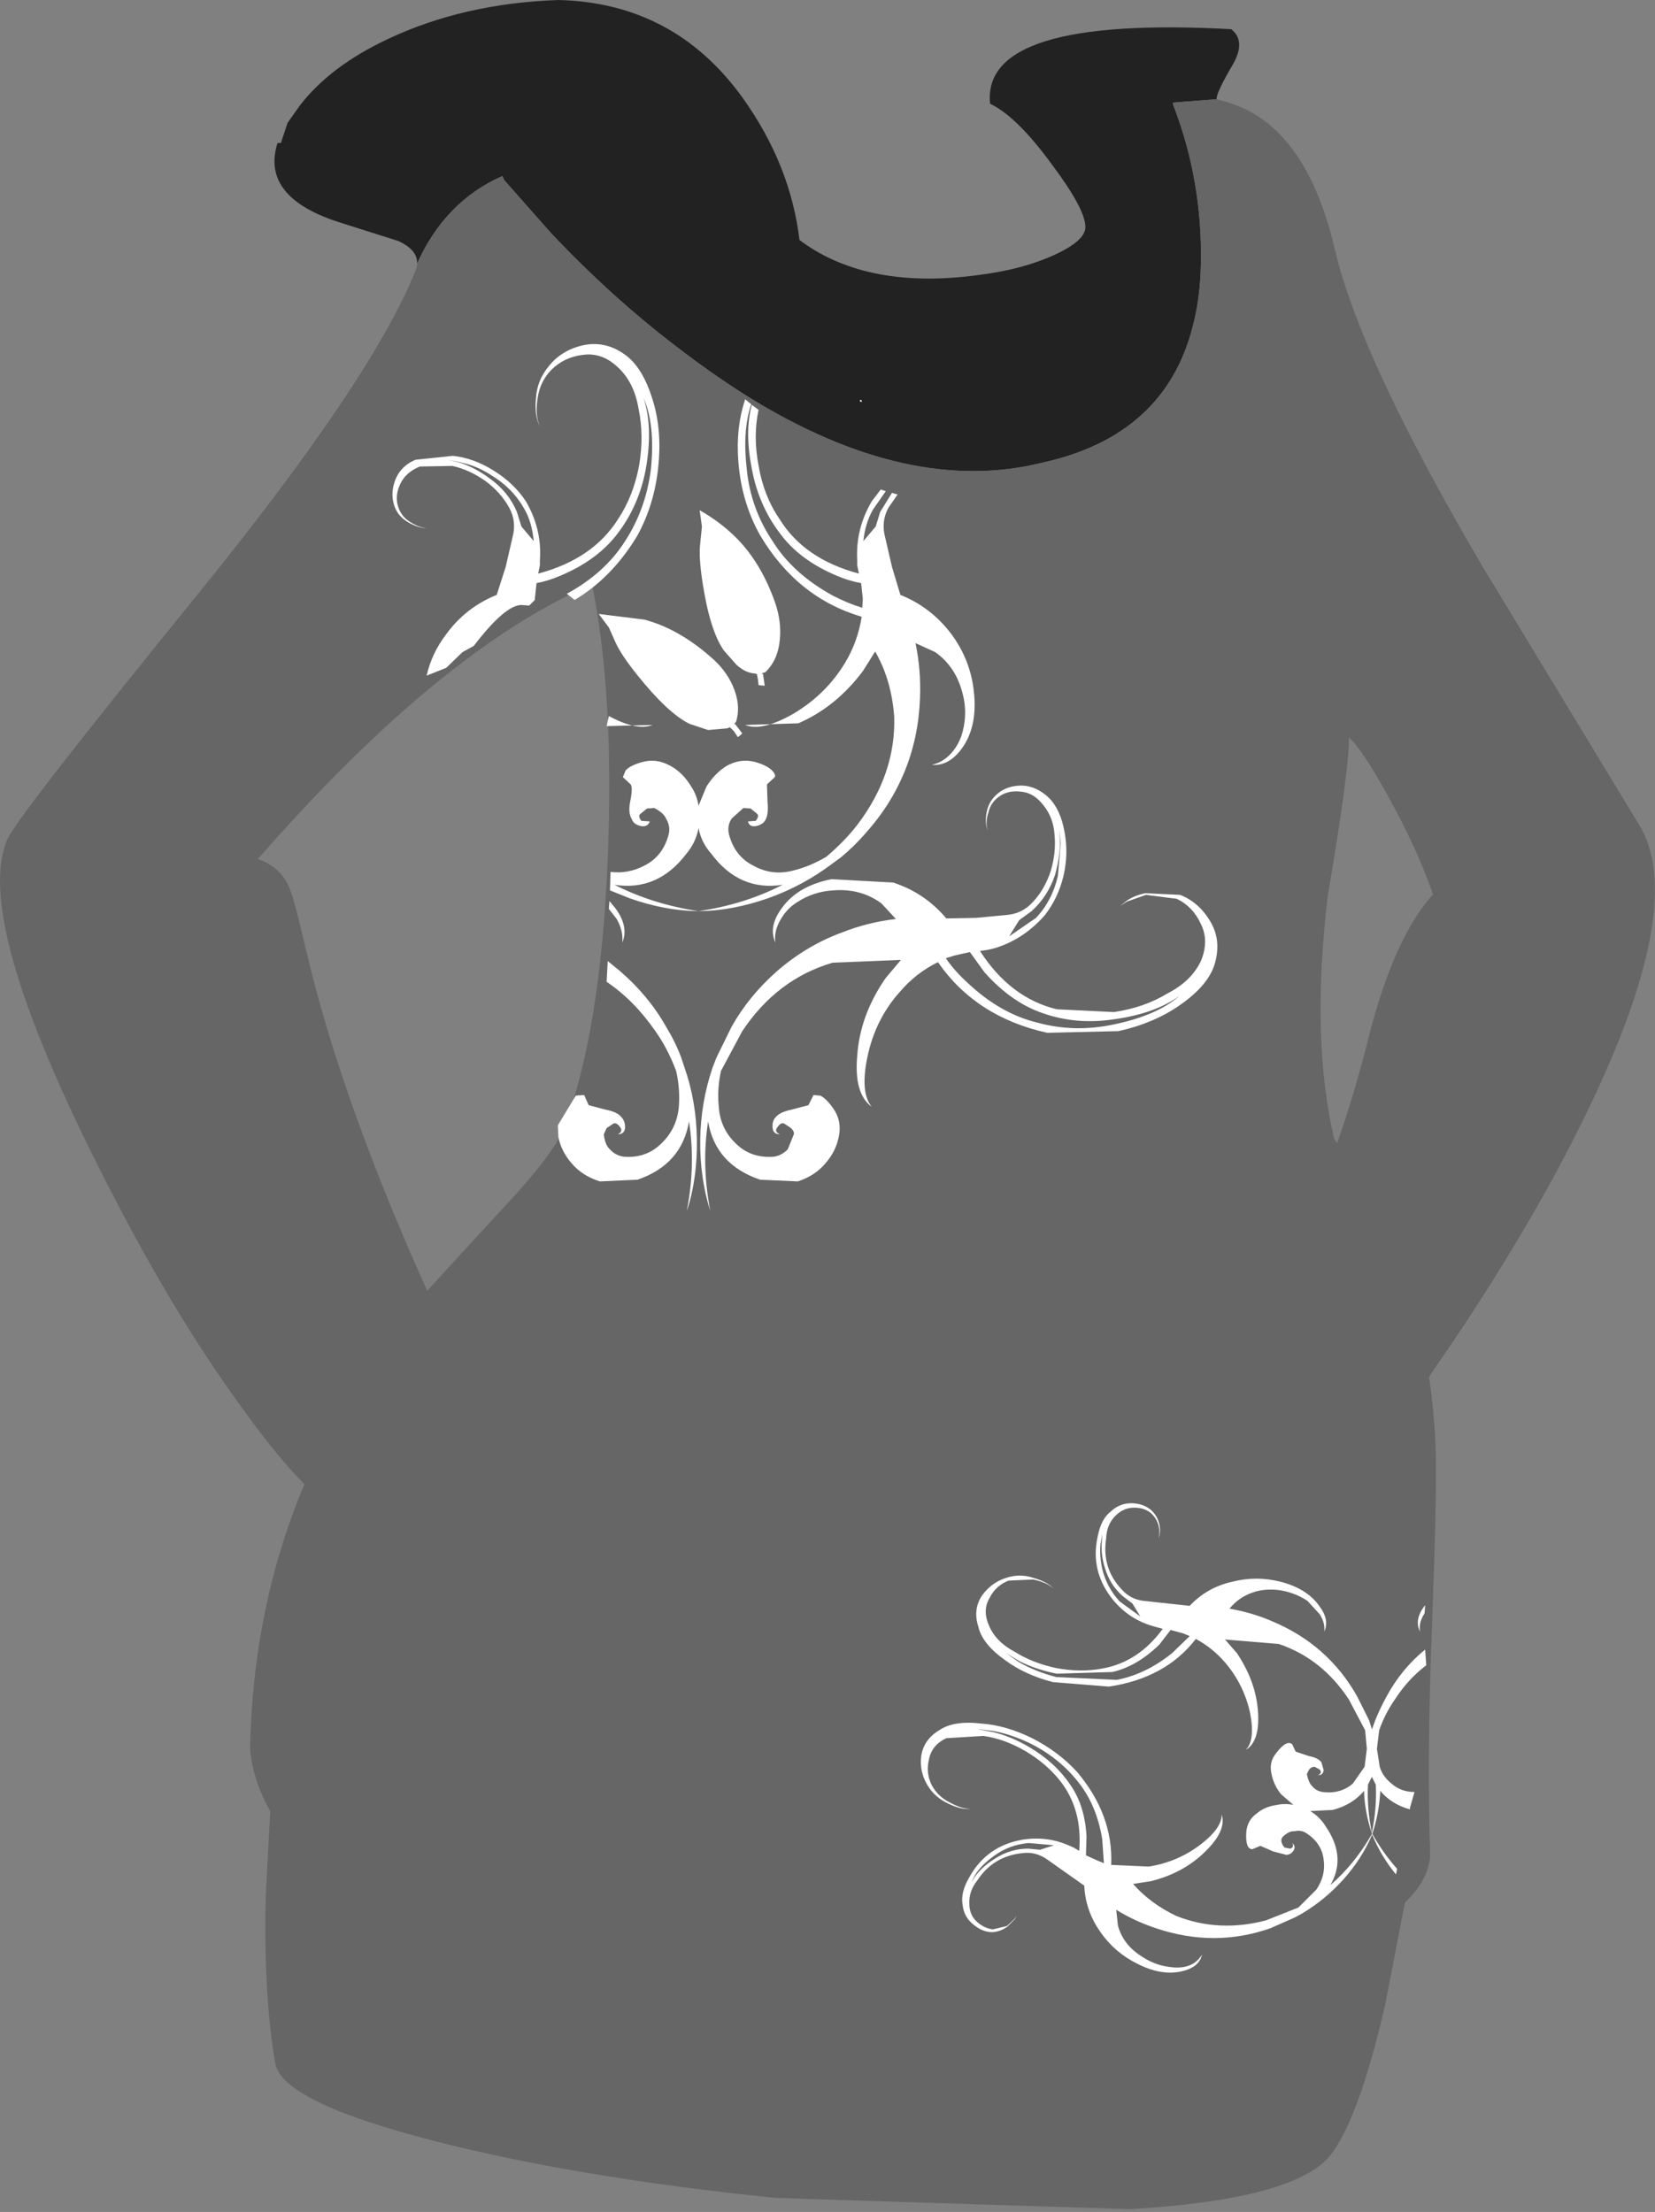 <?xml version="1.0" encoding="UTF-8" standalone="no"?>
<svg xmlns:xlink="http://www.w3.org/1999/xlink" height="197.25px" width="147.6px" xmlns="http://www.w3.org/2000/svg">
  <rect width="100%" height="100%" fill="#808080" stroke="none"/>
  <g transform="matrix(1.0, 0.0, 0.0, 1.0, 73.8, 98.5)">
    <path d="M20.3 -75.8 Q23.0 -77.05 23.0 -78.25 23.0 -79.85 20.0 -83.85 16.9 -88.1 14.5 -89.25 13.7 -97.1 36.0 -95.9 37.35 -94.85 36.15 -92.75 34.65 -90.2 34.7 -89.65 L30.8 -89.35 30.85 -89.1 Q33.45 -82.35 33.3 -75.0 33.25 -71.9 32.55 -69.3 30.05 -59.65 19.2 -57.25 7.25 -54.25 -7.05 -63.1 -10.25 -65.1 -13.55 -67.65 -19.25 -72.0 -24.6 -77.65 L-28.8 -82.4 -29.0 -82.8 Q-34.1 -80.55 -36.6 -75.0 -36.55 -76.2 -38.25 -77.0 L-43.3 -78.6 Q-50.6 -80.85 -49.05 -85.75 L-48.75 -85.75 -48.15 -87.55 -47.05 -89.1 Q-44.35 -92.6 -39.25 -95.0 -32.5 -98.2 -24.0 -98.5 -13.65 -98.25 -7.55 -89.75 -3.3 -83.8 -2.5 -77.1 L-2.35 -77.0 -2.3 -76.95 Q3.7 -72.6 13.65 -74.0 17.5 -74.5 20.3 -75.8" fill="#222222" fill-rule="evenodd" stroke="none"/>
    <path d="M37.15 -71.2 L36.85 -71.2 36.9 -71.45 37.75 -73.0 Q37.3 -72.05 37.15 -71.2" fill="#ffffff" fill-rule="evenodd" stroke="none"/>
    <path d="M37.75 -73.0 L38.85 -74.55 M37.75 -73.0 Q37.3 -72.05 37.15 -71.2" fill="none" stroke="#000000" stroke-linecap="round" stroke-linejoin="round" stroke-width="2.0"/>
    <path d="M35.65 -70.7 L36.65 -72.5" fill="none" stroke="#000000" stroke-linecap="round" stroke-linejoin="round" stroke-width="1.0"/>
    <path d="M50.05 -27.4 Q47.75 -31.6 46.5 -32.75 46.6 -30.35 44.6 -18.5 43.1 -5.7 45.2 3.1 L45.45 3.45 Q46.95 -0.8 48.2 -5.75 50.45 -14.8 54.0 -18.75 52.6 -22.8 50.05 -27.4 M-29.0 -82.8 L-28.8 -82.4 -24.6 -77.65 Q-19.25 -72.0 -13.55 -67.65 -10.25 -65.1 -7.05 -63.1 7.25 -54.25 19.2 -57.25 30.05 -59.65 32.55 -69.3 33.25 -71.9 33.3 -75.0 33.45 -82.35 30.85 -89.1 L30.8 -89.35 34.7 -89.65 35.05 -89.55 Q42.55 -87.8 45.25 -76.25 47.55 -66.45 58.5 -47.85 L72.5 -24.75 Q77.3 -16.4 64.3 7.3 59.7 15.55 54.1 23.6 L53.65 24.3 Q54.15 27.65 54.25 31.1 54.35 34.95 53.9 46.8 53.45 58.4 53.75 67.0 53.55 69.25 51.5 71.15 L49.75 80.2 Q47.5 90.05 45.0 93.5 42.05 97.6 27.0 98.5 L-4.6 97.5 Q-22.25 95.7 -34.95 92.45 -48.65 88.95 -49.25 85.5 -50.3 79.45 -50.1 70.65 L-49.7 63.0 Q-51.2 60.4 -51.5 57.5 -51.25 44.75 -46.65 33.85 -49.15 31.35 -52.5 26.65 -58.1 18.9 -63.4 8.7 -76.5 -16.35 -73.1 -23.75 -72.0 -26.0 -56.05 -45.65 -40.65 -64.65 -36.75 -74.35 -36.6 -74.7 -36.6 -75.0 -34.1 -80.55 -29.0 -82.8 M-46.45 -13.55 Q-43.3 -0.25 -35.7 16.6 L-29.6 9.95 Q-24.75 4.85 -23.65 2.4 -20.25 -6.15 -19.6 -21.9 -19.0 -36.5 -21.0 -46.4 -34.5 -40.55 -50.8 -21.9 -48.8 -21.2 -48.05 -19.45 -47.6 -18.55 -46.45 -13.55" fill="#666666" fill-rule="evenodd" stroke="none"/>
    <path d="M-33.85 -57.5 L-32.65 -57.2 Q-31.35 -56.75 -30.15 -55.85 -28.45 -54.65 -27.7 -52.85 L-27.3 -51.55 -26.2 -50.25 Q-26.35 -51.9 -27.0 -53.05 -28.05 -54.95 -29.95 -56.1 -31.25 -56.95 -32.65 -57.25 L-33.85 -57.5 M47.85 61.2 Q46.8 62.45 45.05 62.9 L43.05 63.0 Q43.95 63.55 44.45 64.4 46.3 67.1 44.85 69.6 47.0 67.75 48.55 65.05 L48.55 65.0 Q47.9 63.05 47.85 61.2 M48.9 60.65 L48.55 59.95 48.2 60.65 Q48.1 62.75 48.55 64.95 49.0 62.75 48.9 60.65 M23.1 65.25 L23.05 66.95 24.05 67.4 24.65 67.65 24.5 65.5 Q24.0 62.45 22.35 60.4 20.7 58.3 18.15 57.0 16.4 56.15 14.75 55.85 L13.3 55.7 14.75 55.95 Q16.4 56.35 18.0 57.3 20.3 58.65 21.65 60.65 22.95 62.5 23.1 65.25 M18.95 66.45 L20.2 66.05 17.95 65.85 Q16.2 66.0 14.85 67.0 13.3 68.1 12.85 69.35 13.45 68.15 15.0 67.2 16.35 66.35 17.9 66.35 L18.95 66.45 M20.4 51.05 L25.8 51.3 Q28.4 50.8 30.75 48.9 L32.3 47.4 Q32.1 47.3 31.7 47.15 L30.6 46.85 29.6 48.15 Q27.6 50.1 25.4 50.6 L20.45 50.75 Q18.65 50.4 17.15 49.65 L15.9 48.9 17.05 49.7 Q18.5 50.55 20.4 51.05 M24.5 38.3 L24.35 39.2 Q24.25 40.25 24.5 41.4 24.9 43.05 26.05 44.3 L27.9 45.65 27.2 44.5 26.35 43.85 Q25.2 42.85 24.75 41.35 24.4 40.25 24.45 39.2 L24.5 38.3 M43.9 45.45 L42.8 44.25 Q41.65 43.5 40.3 43.3 38.4 43.05 36.9 44.0 36.3 44.4 35.85 44.95 37.85 45.3 39.6 46.05 44.65 48.15 47.25 52.8 L48.3 54.9 48.55 55.7 48.6 55.6 48.85 54.9 Q49.3 53.8 49.85 52.8 51.2 50.3 53.3 48.6 L53.4 50.0 Q51.8 51.2 50.6 53.05 49.7 54.35 49.2 55.8 L49.0 57.45 49.25 59.05 Q49.5 59.9 50.3 60.55 51.15 61.3 52.35 61.3 L51.95 62.7 51.95 62.85 Q50.3 62.4 49.3 61.2 49.2 63.15 48.6 65.0 L48.6 65.05 Q49.55 66.75 50.8 68.15 L50.7 68.65 Q49.35 67.0 48.6 65.15 L48.6 65.2 48.55 65.1 48.5 65.2 48.55 65.15 Q47.65 67.25 46.05 69.05 44.4 70.9 42.3 72.15 L41.65 72.5 39.5 73.45 Q34.5 75.2 29.3 73.45 27.35 72.8 25.75 71.8 L25.9 73.2 Q26.35 74.9 28.0 75.95 29.2 76.75 30.5 76.9 32.55 77.2 33.4 75.8 33.15 76.95 31.55 77.3 29.75 77.7 27.6 76.6 25.6 75.6 24.35 73.8 23.0 71.9 22.9 69.65 L19.5 67.25 Q18.5 66.6 17.4 66.75 14.8 67.0 13.35 69.2 12.6 70.15 12.65 71.25 12.65 72.25 13.3 72.85 13.95 73.45 14.75 73.55 L16.0 73.25 16.65 72.65 16.85 72.35 16.7 72.65 16.05 73.3 Q15.45 73.75 14.7 73.8 13.85 73.8 13.05 73.15 12.15 72.45 12.05 71.35 11.85 70.25 12.65 68.9 14.2 66.1 17.4 65.55 19.6 65.2 21.6 66.1 L21.95 66.25 22.45 66.55 Q22.75 62.8 20.7 60.25 19.5 58.75 17.65 57.65 15.75 56.55 13.9 56.3 L10.6 56.5 Q9.3 57.1 9.05 58.4 8.75 59.6 9.3 60.7 9.85 61.7 10.85 62.2 11.9 62.8 12.75 62.8 11.95 62.9 10.8 62.35 9.6 61.8 8.95 60.75 8.2 59.55 8.35 58.15 8.55 56.65 9.95 55.8 11.25 54.9 13.75 55.2 15.9 55.35 18.25 56.5 20.6 57.7 22.25 59.5 25.5 63.35 25.3 67.8 L28.65 67.95 Q31.2 67.55 33.25 66.0 35.2 64.5 35.15 63.3 35.6 64.7 33.8 66.5 31.85 68.5 28.85 69.25 L27.25 69.5 Q28.8 71.25 31.1 72.35 34.9 73.85 39.1 72.75 L42.0 71.6 43.6 70.0 Q44.45 68.75 44.25 67.35 44.1 65.9 42.75 65.0 42.25 64.65 41.65 64.8 41.2 64.75 40.65 65.25 40.25 65.6 40.75 66.25 L41.25 66.35 Q41.65 66.25 41.45 65.85 41.8 66.15 41.55 66.55 41.3 66.9 40.9 66.9 L39.75 66.6 38.6 66.1 37.9 66.4 Q37.25 66.4 37.35 64.85 37.45 63.8 38.3 63.2 39.0 62.6 40.1 62.45 40.8 62.3 41.55 62.45 L40.45 61.5 Q39.8 60.7 39.6 59.7 39.35 58.65 40.0 57.85 40.95 56.6 41.45 57.05 L41.75 57.7 42.95 58.1 Q43.75 58.25 44.05 58.65 L44.25 59.35 Q44.2 59.8 43.75 59.8 44.15 59.6 43.9 59.3 L43.45 59.05 Q43.15 59.05 42.95 59.3 L42.75 59.7 Q42.9 60.45 43.2 60.75 43.55 61.2 44.15 61.3 45.75 61.5 46.85 60.55 L47.9 59.05 48.1 57.45 47.95 55.8 46.5 53.05 Q44.1 49.4 40.25 48.1 L35.45 47.7 36.5 48.9 Q38.25 51.5 38.4 54.25 38.55 56.8 37.3 57.55 38.15 56.7 37.7 54.3 37.15 51.75 35.5 49.8 34.35 48.45 32.85 47.65 30.15 51.15 25.1 51.9 L20.1 51.5 Q17.6 50.85 15.85 49.55 13.8 48.1 13.45 46.55 12.95 45.0 13.8 43.75 14.65 42.6 15.95 42.2 17.15 41.8 18.35 42.2 19.6 42.55 20.15 43.15 19.55 42.6 18.35 42.35 L16.15 42.45 Q15.0 42.9 14.45 44.0 13.8 45.1 14.4 46.45 15.0 47.9 16.7 48.8 18.3 49.8 20.4 50.25 22.55 50.65 24.45 50.3 27.7 49.75 29.9 46.75 L29.35 46.6 29.0 46.5 Q26.9 45.9 25.45 44.15 23.4 41.6 24.1 38.5 24.4 36.95 25.25 36.3 26.1 35.5 27.2 35.55 28.2 35.6 28.85 36.15 29.45 36.7 29.6 37.45 29.75 38.2 29.5 38.7 29.7 38.15 29.5 37.45 29.3 36.8 28.75 36.35 28.1 35.9 27.2 35.95 26.3 36.0 25.6 36.75 24.9 37.5 24.85 38.7 24.45 41.35 26.25 43.25 27.0 44.1 28.15 44.25 L32.3 44.7 Q33.85 43.05 36.1 42.55 38.25 42.0 40.4 42.55 42.75 43.15 43.85 44.7 44.8 45.95 44.3 47.0 44.4 46.25 43.9 45.45 M53.25 44.7 L53.3 44.65 53.25 45.35 53.2 45.45 Q52.7 46.25 52.85 47.0 52.3 45.95 53.25 44.7 M-19.6 -12.8 L-18.5 -11.9 Q-15.95 -9.7 -14.4 -6.95 -13.55 -5.55 -13.05 -4.2 L-12.75 -3.3 Q-11.7 -0.3 -11.65 3.1 -11.6 6.65 -12.55 9.5 -11.75 5.4 -12.35 1.5 -13.0 5.35 -16.95 6.7 L-20.3 6.85 Q-21.9 6.35 -22.85 5.2 -23.75 4.15 -24.0 2.9 L-24.05 1.85 -22.45 -0.8 -21.7 -0.85 -21.3 0.05 -19.8 0.45 Q-18.75 0.65 -18.4 1.1 -18.05 1.45 -18.05 2.05 -18.1 2.65 -18.7 2.65 -18.2 2.4 -18.5 2.0 -18.85 1.55 -19.1 1.7 L-19.7 2.1 -19.95 2.65 Q-19.85 3.6 -19.4 4.0 -18.9 4.55 -18.15 4.65 -16.15 4.8 -14.8 3.45 -13.4 2.1 -13.25 0.1 -13.15 -1.5 -13.5 -3.0 -14.25 -5.0 -15.35 -6.55 -17.25 -9.3 -19.7 -10.95 L-19.6 -12.8 M14.0 -11.8 L12.7 -13.6 11.35 -13.3 10.55 -13.05 Q11.35 -11.9 12.45 -10.9 15.4 -8.1 18.75 -7.3 22.05 -6.4 25.55 -7.15 29.4 -7.95 31.4 -9.7 29.2 -8.1 25.5 -7.6 22.2 -7.1 19.2 -8.15 16.4 -9.1 14.0 -11.8 M-12.6 -22.35 Q-15.15 -19.0 -19.0 -19.6 -15.55 -17.85 -11.5 -17.25 -7.4 -17.85 -4.0 -19.6 -7.85 -19.0 -10.35 -22.35 -11.25 -23.35 -11.5 -24.65 -11.75 -23.35 -12.6 -22.35 M-19.5 -17.45 L-19.45 -18.15 -18.95 -17.55 Q-17.7 -15.9 -18.3 -14.45 -18.2 -15.5 -18.8 -16.55 L-19.5 -17.45 M-15.6 -33.85 L-19.7 -33.75 -19.5 -34.65 Q-17.0 -33.3 -15.6 -33.85 M-8.15 -50.55 Q-5.9 -48.3 -4.65 -44.7 -4.1 -43.05 -4.25 -41.5 -4.4 -39.65 -5.55 -38.55 L-5.9 -38.45 -5.75 -38.4 -5.6 -37.35 -6.15 -37.4 -6.2 -37.9 -6.3 -38.4 -6.55 -38.45 Q-7.3 -38.5 -8.1 -39.2 L-9.25 -40.5 Q-10.5 -42.3 -11.15 -46.6 -11.5 -48.85 -11.35 -50.05 L-11.2 -51.55 -11.4 -53.0 Q-9.55 -51.95 -8.15 -50.55 M-20.4 -43.75 L-16.35 -43.25 Q-13.3 -42.45 -10.4 -39.9 -9.1 -38.8 -8.45 -37.35 -7.7 -35.65 -8.15 -34.15 L-8.35 -33.9 -8.25 -33.95 -7.6 -33.1 Q-8.05 -32.65 -8.05 -32.85 L-8.35 -33.3 -8.7 -33.65 -8.95 -33.55 -10.65 -33.4 -12.3 -33.95 Q-14.25 -34.9 -17.0 -38.35 -18.4 -40.1 -18.9 -41.2 L-19.5 -42.55 -20.4 -43.75 M4.75 -54.85 L5.2 -54.7 4.05 -53.05 Q3.35 -51.8 3.2 -50.25 L4.3 -51.55 4.7 -52.85 5.75 -54.55 6.25 -54.4 5.45 -53.25 Q4.75 -52.0 5.15 -50.55 L5.75 -47.95 6.5 -45.45 Q9.25 -44.35 11.05 -41.95 12.75 -39.65 13.05 -36.85 13.4 -33.8 12.05 -31.85 10.85 -30.15 9.3 -30.3 10.3 -30.5 11.1 -31.4 11.8 -32.25 12.05 -33.25 12.5 -34.95 12.05 -36.65 11.45 -39.05 9.6 -40.35 L7.85 -41.15 Q8.35 -38.75 8.25 -36.25 8.0 -29.35 3.4 -24.2 2.4 -23.05 1.2 -22.05 L0.45 -21.5 Q-2.2 -19.5 -5.3 -18.4 -8.45 -17.3 -11.35 -17.25 L-11.6 -17.25 Q-14.55 -17.3 -17.65 -18.4 L-19.4 -19.1 -19.35 -20.75 Q-17.8 -20.55 -16.35 -21.3 -14.65 -22.15 -14.15 -24.15 -14.0 -24.85 -14.4 -25.5 -14.6 -26.0 -15.45 -26.45 L-16.1 -26.4 -16.65 -25.95 Q-16.95 -25.75 -16.6 -25.3 L-15.85 -25.25 Q-16.05 -24.7 -16.7 -24.85 -17.3 -25.0 -17.45 -25.45 -17.8 -26.0 -17.6 -27.0 -17.35 -28.25 -17.55 -28.55 L-18.25 -29.2 -18.0 -29.8 Q-17.6 -30.25 -16.5 -30.55 -15.25 -30.9 -14.0 -30.2 -12.9 -29.6 -12.15 -28.35 -11.65 -27.6 -11.5 -26.65 L-10.8 -28.35 Q-10.05 -29.55 -9.0 -30.2 -7.75 -30.9 -6.45 -30.55 -5.4 -30.25 -4.95 -29.8 -4.6 -29.45 -4.7 -29.2 L-5.4 -28.55 -5.35 -27.0 Q-5.25 -25.95 -5.5 -25.45 -5.7 -25.0 -6.3 -24.85 -6.95 -24.7 -7.1 -25.25 L-6.4 -25.3 Q-6.05 -25.75 -6.3 -25.95 L-6.85 -26.4 -7.5 -26.45 -8.55 -25.5 Q-8.95 -24.9 -8.8 -24.15 -8.3 -22.15 -6.6 -21.3 -4.9 -20.35 -2.95 -20.9 -1.55 -21.25 -0.1 -22.1 1.55 -23.5 2.7 -25.0 6.1 -29.5 5.95 -34.6 5.7 -37.9 4.25 -40.4 L3.15 -38.65 Q0.75 -35.45 -2.6 -34.0 L-7.35 -33.85 Q-5.85 -33.25 -3.05 -34.85 -0.1 -36.6 1.6 -39.45 2.7 -41.3 3.05 -43.5 -2.7 -45.2 -6.0 -50.75 -7.55 -53.5 -7.9 -56.8 -8.25 -60.05 -7.4 -62.7 L-7.35 -62.9 -6.8 -62.45 Q-7.6 -60.15 -7.2 -56.65 -6.85 -53.15 -4.9 -50.25 -3.1 -47.35 0.45 -45.4 1.8 -44.7 3.1 -44.3 L3.15 -45.1 3.0 -46.5 Q1.9 -46.7 0.85 -47.15 -2.5 -48.55 -4.25 -50.95 -6.15 -53.45 -6.75 -56.7 -7.4 -60.0 -6.75 -62.4 L-6.15 -61.95 Q-6.65 -59.6 -6.15 -57.0 -5.7 -54.3 -4.3 -52.25 -2.1 -48.65 2.8 -47.35 L2.65 -48.1 2.65 -48.55 Q2.5 -51.35 3.95 -53.8 L4.75 -54.85 M3.05 -62.65 L2.9 -62.7 2.9 -62.85 3.05 -62.8 3.05 -62.65 M19.75 -27.35 Q20.8 -26.3 21.15 -24.25 21.5 -22.4 21.05 -20.4 20.55 -18.35 19.35 -16.85 17.4 -14.65 14.75 -13.9 L14.3 -13.8 13.6 -13.7 Q16.3 -9.5 20.45 -8.5 L25.55 -8.25 Q28.25 -8.65 30.3 -9.9 32.45 -11.0 33.3 -12.8 34.05 -14.6 33.3 -16.1 32.6 -17.65 31.15 -18.35 L28.4 -18.7 26.7 -18.1 26.1 -17.7 26.65 -18.15 Q27.35 -18.65 28.35 -18.85 L31.45 -18.7 Q33.1 -18.05 34.1 -16.4 35.15 -14.7 34.55 -12.6 34.0 -10.65 31.4 -8.85 29.1 -7.25 25.95 -6.55 L19.6 -6.4 Q13.25 -7.8 9.85 -12.7 7.9 -11.75 6.45 -10.05 4.25 -7.6 3.55 -4.2 2.9 -1.05 3.95 0.2 2.35 -0.95 2.65 -4.35 2.9 -8.0 5.2 -11.3 L6.55 -12.9 0.45 -12.65 Q-4.5 -11.2 -7.6 -6.55 L-9.5 -3.0 Q-9.85 -1.4 -9.7 0.1 -9.6 2.1 -8.2 3.45 -6.85 4.8 -4.8 4.65 -4.1 4.55 -3.55 4.0 L-3.0 2.65 Q-2.95 2.4 -3.25 2.1 L-3.85 1.7 Q-4.15 1.55 -4.45 2.0 -4.8 2.4 -4.25 2.65 -4.85 2.65 -4.9 2.05 -4.95 1.45 -4.6 1.1 -4.2 0.65 -3.2 0.45 L-1.7 0.05 -1.25 -0.85 -0.65 -0.8 Q-0.1 -0.55 0.55 0.4 1.3 1.5 1.0 2.9 0.75 4.15 -0.15 5.2 -1.1 6.35 -2.65 6.85 L-6.0 6.7 Q-10.0 5.35 -10.65 1.5 -11.25 5.4 -10.45 9.5 -11.4 6.5 -11.35 3.1 -11.3 -0.2 -10.25 -3.3 L-9.9 -4.2 -8.55 -6.95 Q-7.0 -9.7 -4.5 -11.9 -1.85 -14.2 1.3 -15.35 3.55 -16.25 6.1 -16.55 L4.8 -17.95 Q2.95 -19.3 0.5 -19.1 -1.25 -19.0 -2.7 -18.05 -3.6 -17.5 -4.15 -16.55 -4.8 -15.5 -4.65 -14.45 -5.3 -15.9 -4.05 -17.55 -2.65 -19.5 0.35 -20.1 L5.85 -19.8 Q8.65 -18.9 10.6 -16.6 L13.25 -16.65 15.9 -16.9 Q17.35 -17.0 18.3 -18.05 19.35 -19.15 19.9 -20.8 20.4 -22.45 20.25 -24.05 20.15 -25.6 19.25 -26.7 18.4 -27.8 17.3 -27.9 16.15 -28.05 15.35 -27.5 14.55 -26.95 14.35 -26.05 14.05 -25.15 14.3 -24.45 14.0 -25.1 14.2 -26.1 14.4 -27.1 15.2 -27.75 16.05 -28.45 17.35 -28.45 18.65 -28.4 19.75 -27.35 M20.8 -23.35 L20.65 -24.5 20.75 -23.35 Q20.7 -21.95 20.3 -20.5 19.65 -18.55 18.2 -17.25 L17.1 -16.45 16.2 -15.0 18.6 -16.65 Q20.05 -18.2 20.55 -20.4 L20.8 -23.35 M-21.85 -67.7 Q-19.85 -68.15 -18.1 -66.9 -16.45 -65.75 -15.55 -62.7 -14.75 -60.05 -15.1 -56.8 -15.45 -53.5 -16.95 -50.75 -19.2 -47.0 -22.55 -45.0 L-23.25 -45.55 Q-19.85 -47.4 -18.05 -50.25 -16.2 -53.1 -15.75 -56.65 -15.35 -60.6 -16.4 -63.0 -15.55 -60.4 -16.2 -56.7 -16.8 -53.45 -18.7 -50.95 -20.5 -48.55 -23.85 -47.15 -24.9 -46.7 -25.95 -46.5 L-26.1 -45.1 -26.1 -45.0 -26.6 -44.5 -27.3 -44.55 Q-28.75 -44.55 -31.55 -40.9 L-32.55 -40.35 -34.0 -38.95 -35.75 -38.25 Q-35.3 -40.25 -34.0 -41.95 -32.25 -44.35 -29.5 -45.45 L-28.7 -47.95 -28.1 -50.55 Q-27.7 -52.0 -28.4 -53.25 -29.15 -54.6 -30.5 -55.6 -31.9 -56.6 -33.45 -56.95 L-36.35 -56.9 Q-37.6 -56.4 -38.1 -55.35 -38.6 -54.3 -38.3 -53.35 -38.05 -52.5 -37.3 -52.0 -36.45 -51.45 -35.75 -51.4 -36.45 -51.4 -37.35 -51.9 -38.25 -52.4 -38.6 -53.3 -39.0 -54.4 -38.6 -55.55 -38.15 -56.9 -36.75 -57.5 L-33.4 -57.85 Q-31.55 -57.65 -29.8 -56.55 -28.0 -55.45 -26.9 -53.8 -25.45 -51.3 -25.65 -48.55 L-25.65 -48.1 -25.8 -47.35 Q-20.9 -48.65 -18.65 -52.25 -17.3 -54.3 -16.8 -57.0 -16.35 -59.65 -16.85 -62.05 -17.25 -64.45 -18.75 -65.8 -20.15 -67.1 -21.85 -66.85 -23.5 -66.65 -24.65 -65.5 -25.65 -64.45 -25.85 -63.0 -26.1 -61.45 -25.65 -60.5 -26.15 -61.4 -26.0 -63.0 -25.9 -64.6 -24.85 -65.85 -23.75 -67.25 -21.85 -67.7" fill="#ffffff" fill-rule="evenodd" stroke="none"/>
  </g>
</svg>
